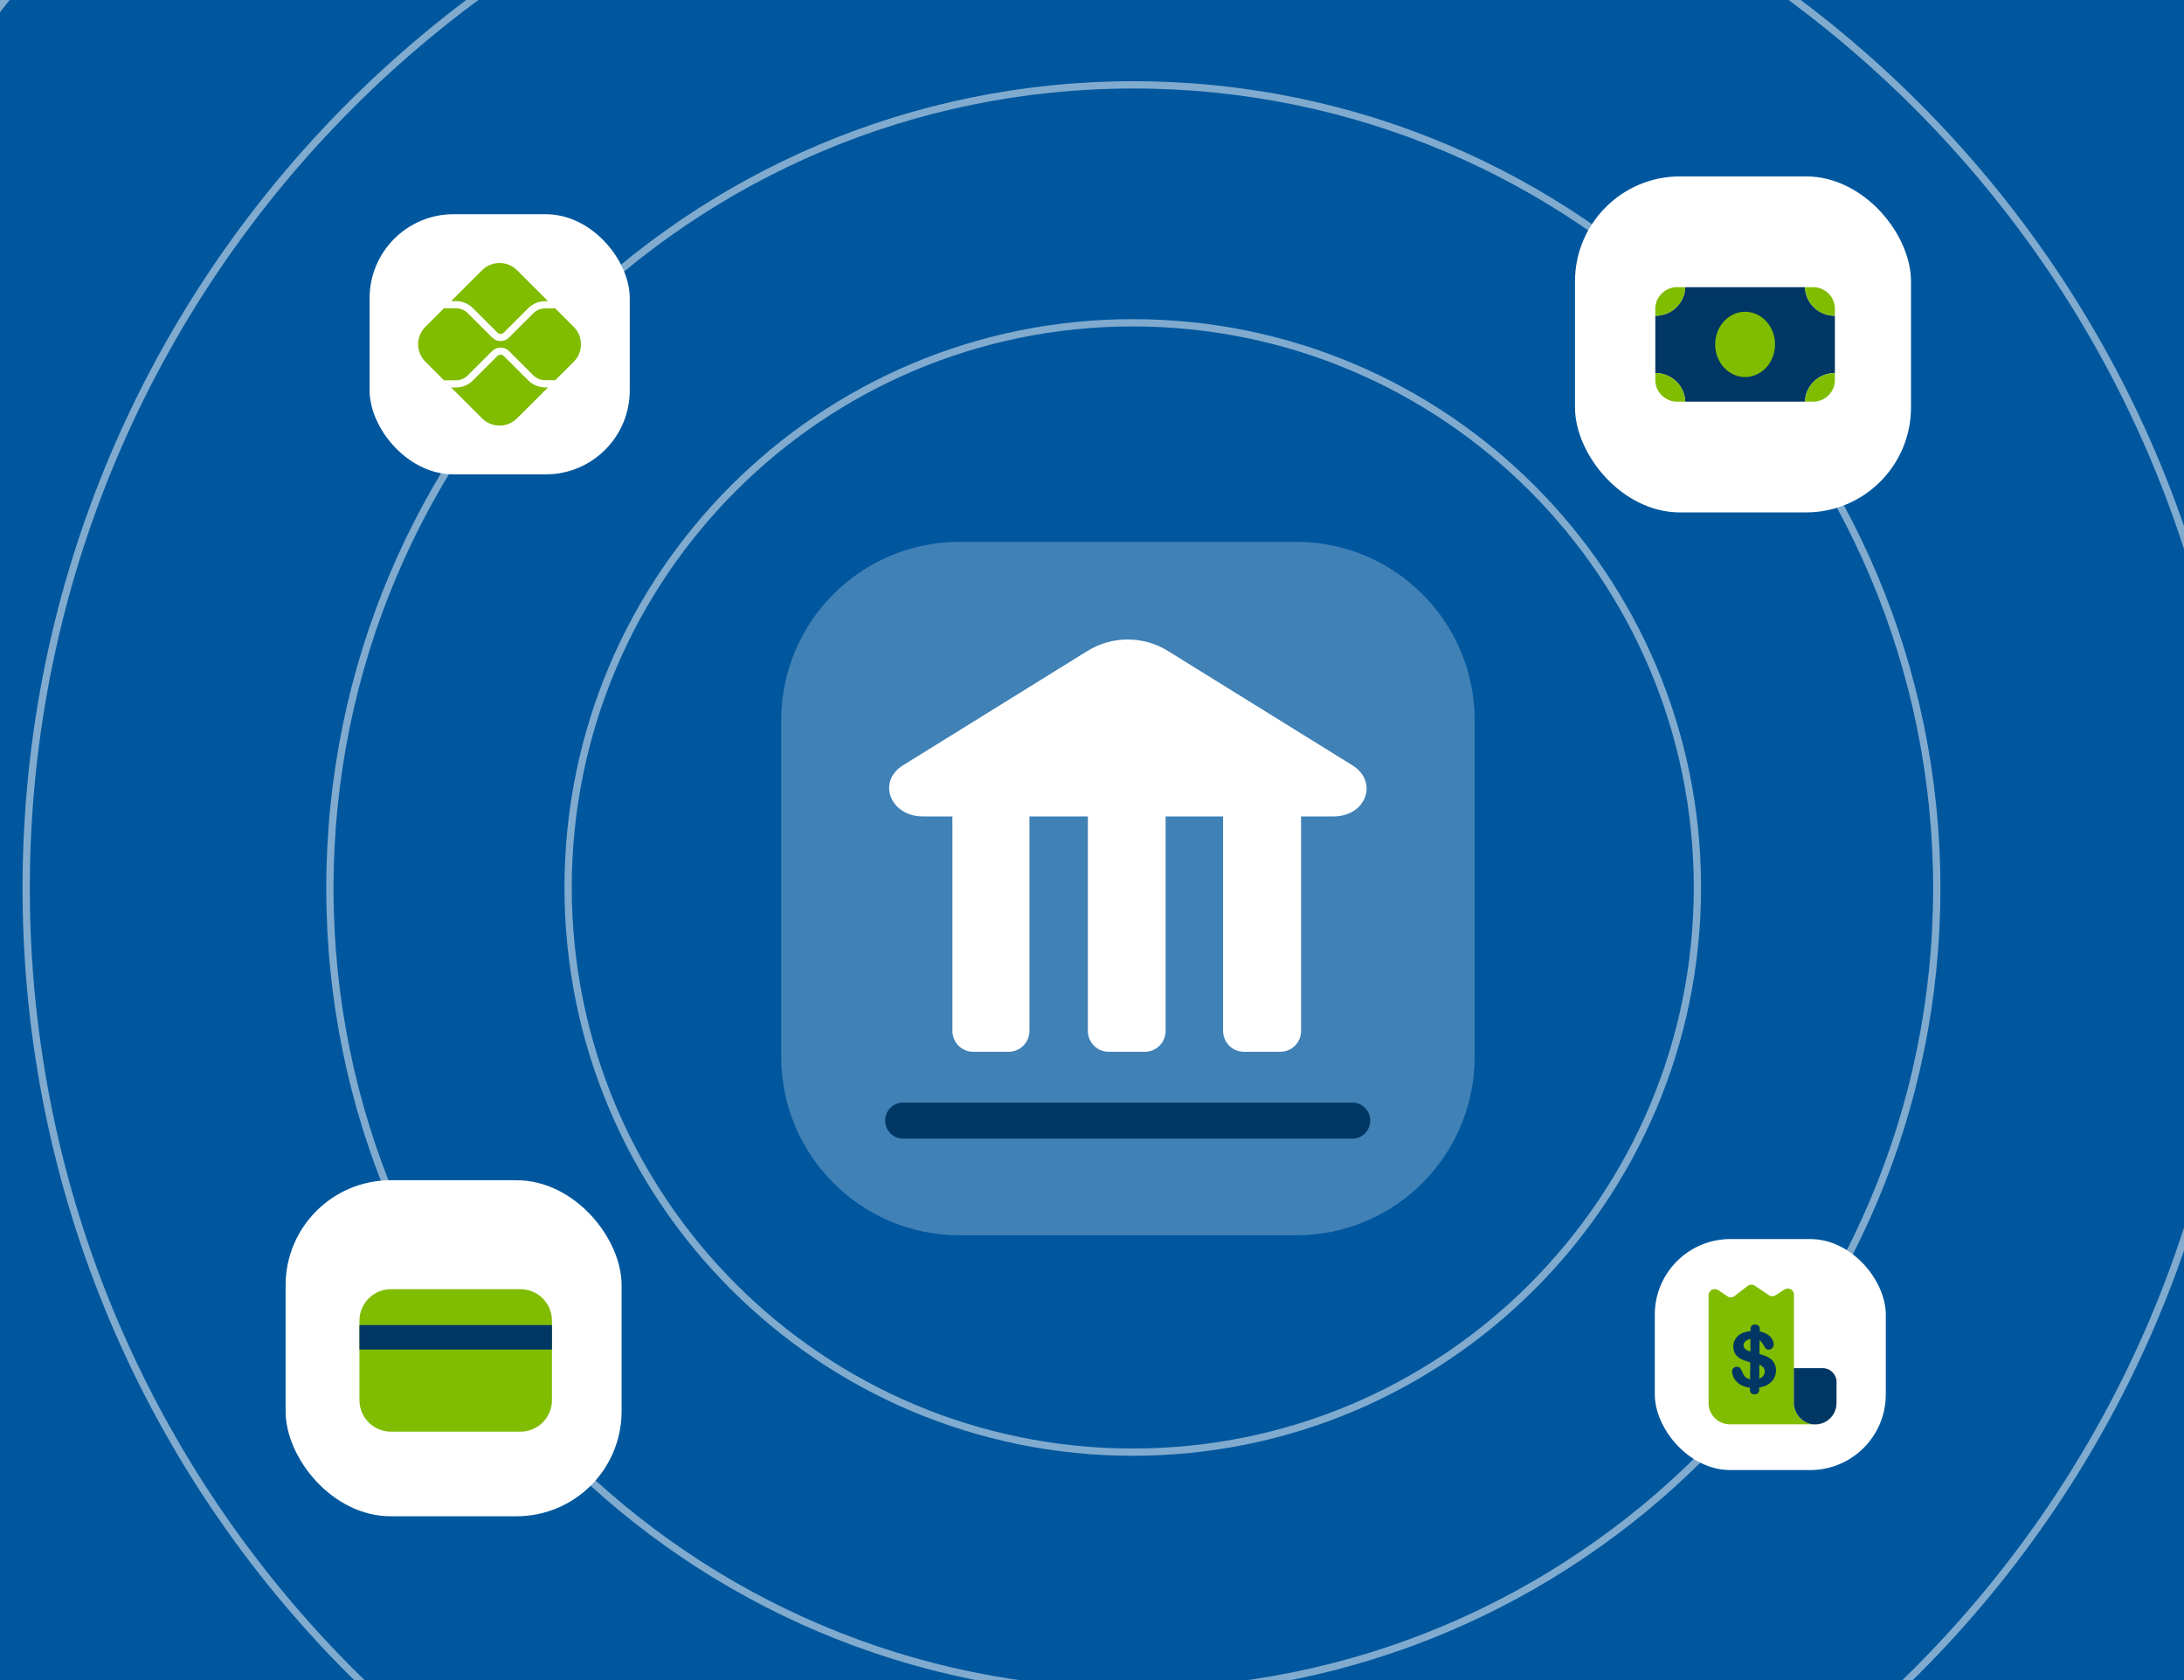 <svg xmlns="http://www.w3.org/2000/svg" width="520" height="400" viewBox="0 0 520 400" fill="none"><rect x="0" y="0" width="520" height="400" fill="#808080" stroke="none"/><g clip-path="url(#clip0_4621_17509)"><rect width="520" height="400" fill="#00579E"></rect><path fill-rule="evenodd" clip-rule="evenodd" d="M269.706 344.869C343.478 344.869 403.281 285.065 403.281 211.294C403.281 137.522 343.478 77.719 269.706 77.719C195.935 77.719 136.131 137.522 136.131 211.294C136.131 285.065 195.935 344.869 269.706 344.869ZM269.706 346.601C344.434 346.601 405.013 286.022 405.013 211.294C405.013 136.566 344.434 75.987 269.706 75.987C194.978 75.987 134.399 136.566 134.399 211.294C134.399 286.022 194.978 346.601 269.706 346.601Z" fill="white" fill-opacity="0.5"></path><path fill-rule="evenodd" clip-rule="evenodd" d="M269.84 401.93C375.011 401.93 460.27 316.671 460.27 211.5C460.27 106.328 375.011 21.07 269.84 21.07C164.668 21.07 79.41 106.328 79.41 211.5C79.41 316.671 164.668 401.93 269.84 401.93ZM269.84 403.662C375.968 403.662 462.002 317.628 462.002 211.5C462.002 105.372 375.968 19.338 269.84 19.338C163.712 19.338 77.678 105.372 77.678 211.5C77.678 317.628 163.712 403.662 269.84 403.662Z" fill="white" fill-opacity="0.5"></path><path fill-rule="evenodd" clip-rule="evenodd" d="M269.875 474.273C415 474.273 532.648 356.626 532.648 211.5C532.648 66.374 415 -51.273 269.875 -51.273C124.749 -51.273 7.102 66.374 7.102 211.5C7.102 356.626 124.749 474.273 269.875 474.273ZM269.875 476.005C415.957 476.005 534.38 357.582 534.38 211.5C534.38 65.418 415.957 -53.005 269.875 -53.005C123.793 -53.005 5.37 65.418 5.37 211.5C5.37 357.582 123.793 476.005 269.875 476.005Z" fill="white" fill-opacity="0.5"></path><path fill-rule="evenodd" clip-rule="evenodd" d="M269.5 552.268C457.701 552.268 610.268 399.701 610.268 211.5C610.268 23.299 457.701 -129.268 269.5 -129.268C81.299 -129.268 -71.268 23.299 -71.268 211.5C-71.268 399.701 81.299 552.268 269.5 552.268ZM269.5 554C458.658 554 612 400.658 612 211.5C612 22.343 458.658 -131 269.5 -131C80.343 -131 -73 22.343 -73 211.5C-73 400.658 80.343 554 269.5 554Z" fill="white" fill-opacity="0.5"></path><rect x="394" y="295" width="55" height="55" rx="18" fill="white"></rect><path d="M427.132 334.031V308.278C427.139 308.006 427.071 307.738 426.934 307.503C426.797 307.269 426.597 307.077 426.358 306.949C426.118 306.821 425.847 306.763 425.576 306.781C425.305 306.798 425.044 306.891 424.823 307.048L422.812 308.344C422.566 308.509 422.277 308.596 421.982 308.596C421.686 308.596 421.397 308.509 421.151 308.344L417.828 306.118C417.583 305.952 417.293 305.863 416.997 305.863C416.701 305.863 416.412 305.952 416.167 306.118L412.927 308.61C412.682 308.777 412.392 308.866 412.096 308.866C411.8 308.866 411.51 308.777 411.265 308.61L409.122 307.181C408.9 307.026 408.64 306.935 408.37 306.918C408.1 306.9 407.831 306.957 407.591 307.082C407.351 307.207 407.15 307.396 407.01 307.627C406.87 307.858 406.796 308.124 406.796 308.394V311.717V334.031C406.796 335.379 407.332 336.672 408.285 337.625C409.238 338.579 410.532 339.115 411.88 339.115H432.216C430.868 339.115 429.575 338.579 428.621 337.625C427.668 336.672 427.132 335.379 427.132 334.031Z" fill="#80BC00"></path><path d="M437.283 329.146C437.295 328.695 437.214 328.247 437.047 327.829C436.88 327.411 436.63 327.031 436.311 326.712C435.992 326.393 435.612 326.143 435.194 325.976C434.776 325.809 434.328 325.728 433.877 325.74H427.115V330.242V333.864C427.094 335.063 427.488 336.232 428.23 337.173C428.971 338.115 430.016 338.771 431.186 339.032C431.923 339.182 432.686 339.166 433.417 338.985C434.148 338.805 434.829 338.463 435.412 337.986C435.994 337.508 436.463 336.907 436.784 336.226C437.104 335.544 437.269 334.8 437.267 334.047V330.226L437.283 329.146Z" fill="#003764"></path><path d="M422.855 326.278C422.863 327.036 422.649 327.779 422.238 328.416C421.792 329.072 421.168 329.588 420.439 329.903C419.551 330.277 418.593 330.457 417.629 330.432C416.516 330.473 415.412 330.223 414.425 329.707C413.835 329.357 413.337 328.873 412.971 328.294C412.625 327.789 412.428 327.197 412.404 326.585C412.395 326.433 412.417 326.281 412.468 326.138C412.518 325.994 412.597 325.862 412.7 325.75C412.811 325.638 412.943 325.549 413.09 325.49C413.236 325.431 413.393 325.402 413.55 325.406C413.814 325.403 414.07 325.499 414.265 325.676C414.489 325.901 414.657 326.174 414.758 326.475C414.906 326.839 415.087 327.189 415.3 327.519C415.51 327.817 415.795 328.054 416.126 328.208C416.56 328.413 417.038 328.51 417.519 328.49C418.203 328.521 418.879 328.327 419.441 327.937C419.668 327.786 419.854 327.581 419.983 327.341C420.112 327.101 420.18 326.833 420.18 326.561C420.188 326.366 420.156 326.172 420.086 325.991C420.016 325.809 419.91 325.643 419.774 325.504C419.52 325.233 419.208 325.023 418.862 324.889C418.43 324.742 417.876 324.594 417.161 324.422C416.327 324.256 415.513 324 414.733 323.66C414.127 323.394 413.603 322.969 413.218 322.431C412.849 321.876 412.668 321.217 412.7 320.551C412.688 319.866 412.895 319.194 413.292 318.634C413.71 318.046 414.293 317.593 414.968 317.331C415.818 317.016 416.722 316.865 417.629 316.889C418.339 316.874 419.047 316.973 419.724 317.184C420.261 317.351 420.76 317.623 421.191 317.983C421.547 318.265 421.837 318.622 422.041 319.027C422.216 319.353 422.309 319.715 422.312 320.084C422.314 320.399 422.195 320.702 421.98 320.932C421.878 321.054 421.749 321.152 421.604 321.218C421.459 321.284 421.301 321.317 421.142 321.313C420.888 321.331 420.636 321.252 420.439 321.092C420.241 320.864 420.071 320.612 419.934 320.342C419.728 319.903 419.434 319.51 419.071 319.187C418.591 318.848 418.006 318.691 417.42 318.745C416.831 318.714 416.248 318.874 415.756 319.199C415.569 319.313 415.413 319.471 415.303 319.66C415.194 319.849 415.133 320.062 415.128 320.281C415.122 320.523 415.195 320.76 415.337 320.957C415.497 321.161 415.699 321.329 415.929 321.448C416.172 321.585 416.428 321.696 416.693 321.78L417.925 322.112C418.608 322.269 419.283 322.462 419.946 322.69C420.49 322.868 421.005 323.125 421.474 323.452C421.89 323.743 422.229 324.131 422.46 324.582C422.728 325.107 422.864 325.689 422.855 326.278V326.278Z" fill="#003764"></path><path d="M417.823 331.983C417.677 331.991 417.531 331.975 417.394 331.934C417.256 331.893 417.129 331.83 417.021 331.747C416.912 331.664 416.825 331.563 416.763 331.451C416.701 331.338 416.667 331.216 416.661 331.092L416.806 316.253C416.806 316.132 416.835 316.012 416.889 315.9C416.944 315.788 417.025 315.687 417.126 315.602C417.227 315.517 417.348 315.449 417.48 315.404C417.612 315.359 417.753 315.336 417.895 315.338V315.338C418.181 315.338 418.456 315.434 418.66 315.605C418.864 315.777 418.98 316.009 418.984 316.253L418.839 331.092C418.832 331.322 418.723 331.542 418.535 331.707C418.347 331.872 418.092 331.97 417.823 331.983V331.983Z" fill="#003764"></path><rect x="88" y="51" width="61.941" height="61.941" rx="20" fill="white"></rect><path d="M129.793 92.23C128.272 92.23 126.841 91.638 125.766 90.565L119.95 84.758C119.542 84.349 118.83 84.35 118.422 84.758L112.586 90.586C111.51 91.659 110.079 92.251 108.558 92.251H107.412L114.777 99.605C117.078 101.902 120.807 101.902 123.107 99.605L130.494 92.23H129.793Z" fill="#80BC00"></path><path d="M108.558 71.691C110.079 71.691 111.509 72.282 112.585 73.356L118.422 79.184C118.842 79.604 119.528 79.606 119.95 79.184L125.765 73.377C126.841 72.303 128.271 71.712 129.792 71.712H130.493L123.107 64.337C120.807 62.04 117.077 62.04 114.777 64.337L107.412 71.691H108.558Z" fill="#80BC00"></path><path d="M136.602 77.811L132.138 73.355C132.04 73.394 131.934 73.418 131.822 73.418H129.792C128.743 73.418 127.716 73.843 126.975 74.584L121.159 80.391C120.615 80.934 119.9 81.206 119.186 81.206C118.471 81.206 117.756 80.934 117.212 80.391L111.375 74.563C110.633 73.822 109.606 73.397 108.557 73.397H106.062C105.955 73.397 105.856 73.372 105.762 73.337L101.281 77.811C98.981 80.108 98.981 83.832 101.281 86.129L105.762 90.603C105.856 90.568 105.955 90.543 106.062 90.543H108.557C109.606 90.543 110.633 90.118 111.375 89.377L117.211 83.549C118.266 82.497 120.105 82.496 121.159 83.55L126.975 89.356C127.716 90.097 128.743 90.522 129.792 90.522H131.822C131.934 90.522 132.04 90.546 132.138 90.585L136.602 86.129C138.902 83.832 138.902 80.108 136.602 77.811Z" fill="#80BC00"></path><rect x="68" y="281" width="80" height="80" rx="25" fill="white"></rect><path d="M123.923 306.94H93.077C88.938 306.94 85.583 310.295 85.583 314.433V333.362C85.583 337.501 88.938 340.856 93.077 340.856H123.923C128.061 340.856 131.416 337.501 131.416 333.362V314.433C131.416 310.295 128.061 306.94 123.923 306.94Z" fill="#80BC00"></path><path d="M131.416 315.487H85.583V321.308H131.416V315.487Z" fill="#003764"></path><rect x="375" y="42" width="80" height="80" rx="25" fill="white"></rect><path d="M429.75 68.373H401.25C401.2 70.197 400.428 71.93 399.097 73.203C397.766 74.475 395.982 75.187 394.125 75.187V88.813C395.982 88.813 397.766 89.525 399.097 90.797C400.428 92.07 401.2 93.803 401.25 95.627H429.75C429.8 93.803 430.572 92.07 431.903 90.797C433.234 89.525 435.018 88.813 436.875 88.813V75.187C435.018 75.187 433.234 74.475 431.903 73.203C430.572 71.93 429.8 70.197 429.75 68.373V68.373Z" fill="#003764"></path><path d="M432.125 68.373H429.75C429.8 70.197 430.572 71.93 431.903 73.203C433.234 74.475 435.018 75.187 436.875 75.187V73.88C436.968 72.535 436.524 71.208 435.637 70.18C434.75 69.152 433.49 68.504 432.125 68.373Z" fill="#80BC00"></path><path d="M401.25 68.373H398.875C397.51 68.504 396.25 69.152 395.363 70.18C394.477 71.208 394.032 72.535 394.125 73.88V75.187C395.983 75.187 397.767 74.475 399.098 73.203C400.428 71.93 401.201 70.197 401.25 68.373V68.373Z" fill="#80BC00"></path><path d="M429.75 95.627H432.125C433.49 95.496 434.75 94.848 435.637 93.82C436.524 92.792 436.968 91.465 436.875 90.12V88.813C435.018 88.813 433.234 89.525 431.903 90.797C430.572 92.07 429.8 93.803 429.75 95.627Z" fill="#80BC00"></path><path d="M394.125 88.813V90.12C394.032 91.465 394.477 92.792 395.363 93.82C396.25 94.848 397.51 95.496 398.875 95.627H401.25C401.201 93.803 400.428 92.07 399.098 90.797C397.767 89.525 395.983 88.813 394.125 88.813V88.813Z" fill="#80BC00"></path><path d="M415.5 89.77C419.435 89.77 422.625 86.291 422.625 82C422.625 77.709 419.435 74.23 415.5 74.23C411.565 74.23 408.375 77.709 408.375 82C408.375 86.291 411.565 89.77 415.5 89.77Z" fill="#80BC00"></path><path opacity="0.25" d="M308.61 129H228.499C205.028 129 186.001 148.027 186.001 171.498V251.609C186.001 275.081 205.028 294.108 228.499 294.108H308.61C332.082 294.108 351.109 275.081 351.109 251.609V171.498C351.109 148.027 332.082 129 308.61 129Z" fill="white"></path><path d="M322.048 182.24L278.097 154.993C275.212 153.2 271.89 152.25 268.501 152.25C265.111 152.25 261.789 153.2 258.904 154.993L214.953 182.24C208.763 186.133 212 194.376 219.722 194.376H226.764V245.379C226.756 246.038 226.879 246.691 227.123 247.302C227.368 247.913 227.731 248.469 228.191 248.937C228.65 249.406 229.197 249.778 229.8 250.032C230.403 250.286 231.05 250.416 231.704 250.416H240.108C240.767 250.424 241.42 250.299 242.029 250.048C242.639 249.798 243.193 249.427 243.659 248.958C244.124 248.489 244.492 247.93 244.74 247.316C244.989 246.701 245.113 246.042 245.105 245.379V194.376H259.017V245.379C259.01 246.038 259.132 246.691 259.377 247.302C259.622 247.913 259.985 248.469 260.444 248.937C260.904 249.406 261.451 249.778 262.054 250.032C262.657 250.286 263.304 250.416 263.958 250.416H272.589C273.243 250.416 273.89 250.286 274.493 250.032C275.096 249.778 275.643 249.406 276.103 248.937C276.562 248.469 276.925 247.913 277.17 247.302C277.415 246.691 277.537 246.038 277.529 245.379V194.376H291.214V245.379C291.207 246.038 291.329 246.691 291.574 247.302C291.819 247.913 292.182 248.469 292.641 248.937C293.101 249.406 293.648 249.778 294.251 250.032C294.854 250.286 295.501 250.416 296.155 250.416H304.843C305.496 250.416 306.143 250.286 306.746 250.032C307.35 249.778 307.897 249.406 308.356 248.937C308.816 248.469 309.178 247.913 309.423 247.302C309.668 246.691 309.79 246.038 309.783 245.379V194.376H317.506C325.285 194.376 328.238 186.133 322.048 182.24Z" fill="white"></path><path d="M321.991 271.093H215.009C213.879 271.093 212.796 270.64 211.997 269.835C211.199 269.03 210.75 267.938 210.75 266.799C210.75 265.661 211.199 264.569 211.997 263.764C212.796 262.958 213.879 262.506 215.009 262.506H321.991C323.121 262.506 324.204 262.958 325.003 263.764C325.801 264.569 326.25 265.661 326.25 266.799C326.25 267.938 325.801 269.03 325.003 269.835C324.204 270.64 323.121 271.093 321.991 271.093Z" fill="#003764"></path></g><defs><clipPath id="clip0_4621_17509"><rect width="520" height="400" fill="white"></rect></clipPath></defs></svg>
